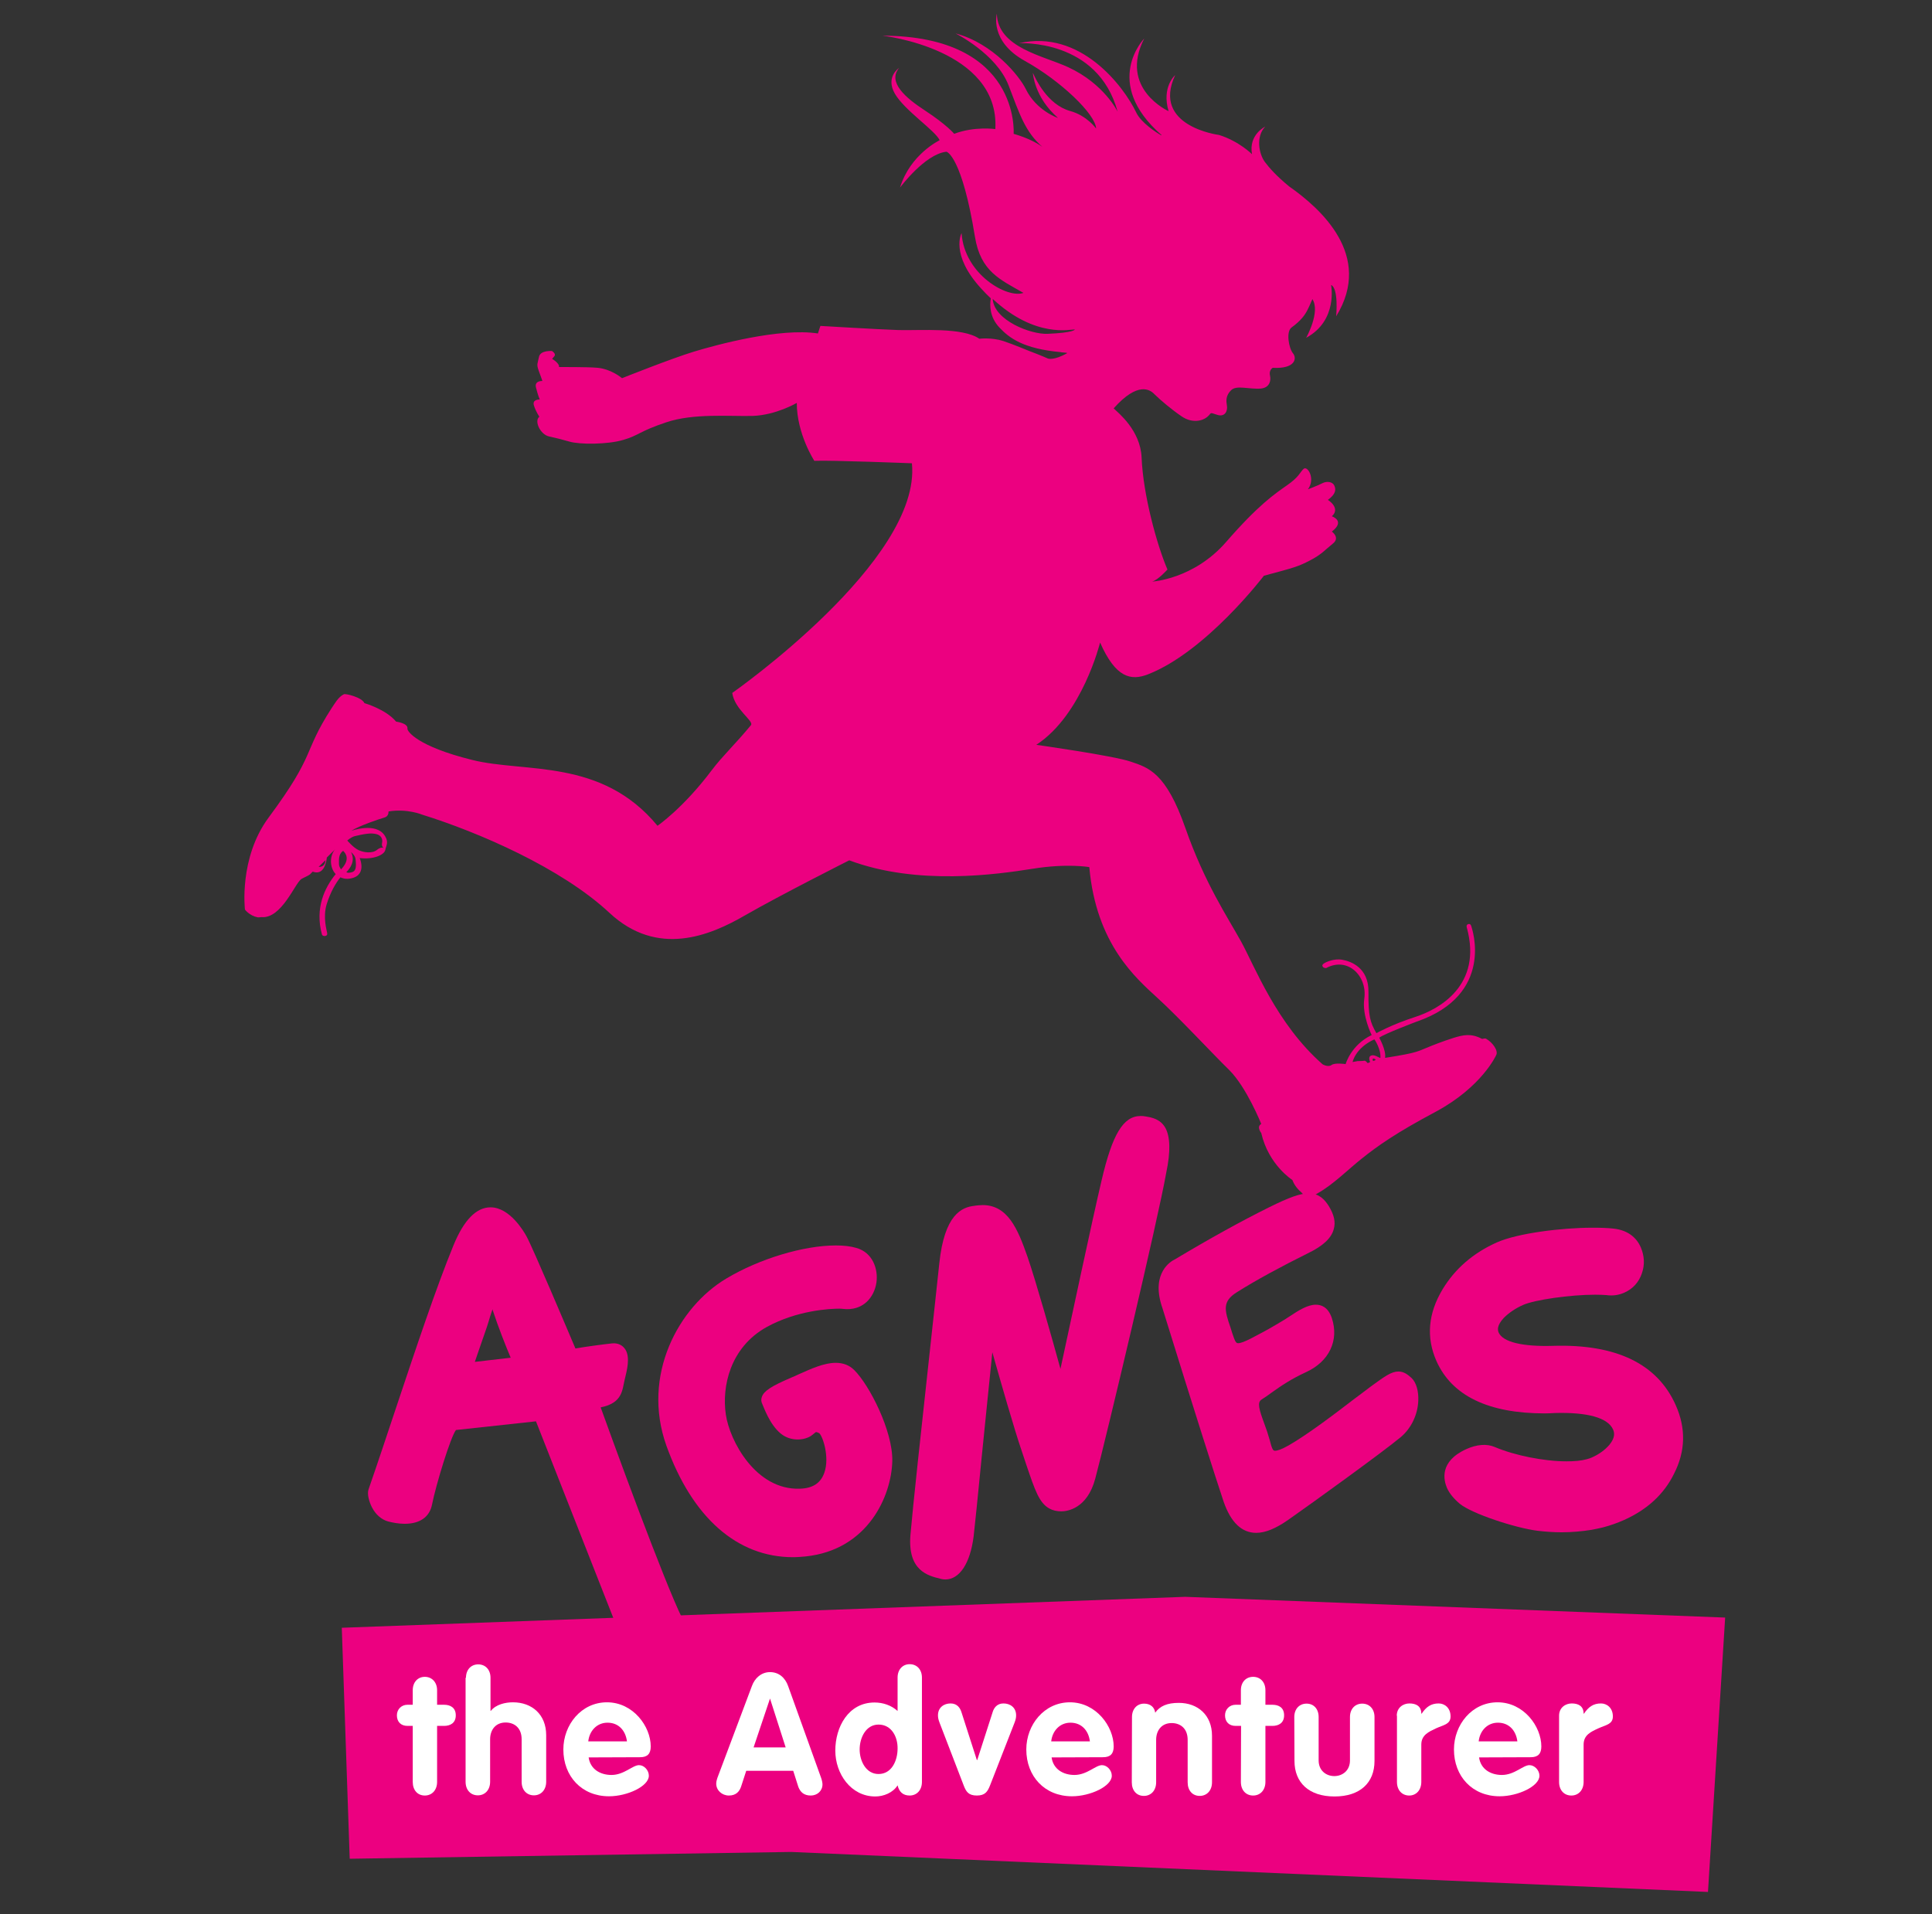 <?xml version="1.0" encoding="utf-8"?>
<!-- Generator: Adobe Illustrator 25.2.3, SVG Export Plug-In . SVG Version: 6.00 Build 0)  -->
<svg version="1.1" id="Layer_1" xmlns="http://www.w3.org/2000/svg" xmlns:xlink="http://www.w3.org/1999/xlink" x="0px" y="0px"
	 viewBox="0 0 102.37 101.43" style="enable-background:new 0 0 102.37 101.43;" xml:space="preserve">
<rect x="0" y="0" width="102.37" height="101.43" fill="#333333" stroke="none"/>
<style type="text/css">
	.st0{fill:#EC0080;}
	.st1{fill:#FFFFFF;}
</style>
<g>
	<g>
		<path class="st0" d="M88.79,74.46c-0.97-2.18-3.14-3.24-6.49-3.14c-1.63,0.05-2.66-0.2-2.89-0.7c-0.06-0.14-0.1-0.38,0.27-0.78
			c0.27-0.27,0.62-0.51,1.03-0.69c0.61-0.27,2.49-0.54,3.81-0.54c0.23,0,0.43,0.01,0.59,0.02c0.35,0.05,0.67,0,0.96-0.13
			c0.45-0.2,0.77-0.55,0.93-1.03c0.16-0.46,0.13-0.92-0.06-1.37c-0.25-0.57-0.74-0.91-1.42-0.99c-0.33-0.04-0.71-0.05-1.15-0.05
			c-1.62,0-3.96,0.29-5.06,0.78c-1.25,0.56-2.21,1.39-2.87,2.48c-0.77,1.28-0.88,2.55-0.33,3.8c0.82,1.85,2.76,2.78,5.74,2.78
			c0.18,0,0.35-0.01,0.53-0.02c1.74-0.05,2.81,0.25,3.09,0.87c0.07,0.16,0.13,0.42-0.19,0.81c-0.23,0.27-0.54,0.5-0.92,0.67
			c-0.08,0.04-0.18,0.07-0.29,0.1c-0.29,0.08-0.65,0.11-1.07,0.11c-1.18,0-2.74-0.31-3.8-0.76c-0.42-0.18-0.94-0.14-1.5,0.11
			c-1.46,0.66-1.2,1.66-1.03,2.06c0.13,0.29,0.36,0.57,0.68,0.84c0.65,0.53,2.94,1.28,4.12,1.43c0.43,0.05,0.85,0.08,1.28,0.08
			c0.54,0,1.07-0.05,1.58-0.13c0.2-0.04,0.41-0.08,0.61-0.13c0.38-0.1,0.75-0.23,1.11-0.39c1.23-0.55,2.12-1.37,2.65-2.45
			C89.31,76.91,89.34,75.69,88.79,74.46z"/>
		<path class="st0" d="M31.86,74.67c-0.02-0.03-0.02-0.06-0.03-0.09c1.17-0.23,1.14-0.94,1.27-1.47c0.12-0.49,0.3-1.17,0.04-1.59
			c-0.15-0.24-0.4-0.36-0.71-0.33c-0.31,0.03-1.46,0.18-1.94,0.27c-0.36-0.85-2.25-5.32-2.59-5.94c-0.14-0.26-0.89-1.54-1.91-1.54
			c-0.75,0-1.41,0.67-1.96,2.01c-0.93,2.27-1.99,5.46-3.02,8.54c-0.52,1.56-1.01,3.04-1.48,4.39c-0.09,0.25,0.03,0.67,0.18,0.96
			c0.2,0.39,0.52,0.66,0.87,0.75c0.2,0.05,0.52,0.12,0.86,0.12c0.81,0,1.32-0.36,1.45-1.01c0.22-1.1,0.99-3.6,1.27-3.96l4.24-0.46
			c0.52,1.32,3.52,8.95,4.2,10.68c0.92,2.36,1.43,3.6,2.16,3.74c0.22,0.05,0.45,0.09,0.7,0.09l0,0c0.71,0,1.14-0.38,1.22-1.12
			c0.03-0.25,0.07-0.46,0.11-0.66c0.13-0.62,0.23-1.12-0.37-1.82C35.92,85.68,33.43,79.02,31.86,74.67z M27.06,71.95l-1.9,0.22
			l0.24-0.7c0.42-1.2,0.42-1.2,0.58-1.74l0.09-0.27c0.01-0.02,0.02-0.05,0.02-0.08C26.4,70.33,26.83,71.41,27.06,71.95z"/>
		<path class="st0" d="M61.75,59.77c-0.27-0.47-0.7-0.55-1.07-0.61c-0.09-0.02-0.17-0.02-0.24-0.02c-0.92,0-1.5,0.96-2.07,3.41
			c-0.49,2.07-1.67,7.63-2.18,9.99c-0.45-1.64-1.31-4.68-1.75-5.95c-0.52-1.49-1.05-2.73-2.38-2.73c-0.12,0-0.25,0.02-0.38,0.03
			l-0.05,0.01c-0.67,0.07-1.59,0.46-1.86,3.05c-0.13,1.27-0.34,3.12-0.55,5.09c-0.4,3.66-0.85,7.79-0.98,9.31
			c-0.15,1.89,0.93,2.15,1.58,2.31l0.03,0.01c0.08,0.02,0.16,0.03,0.24,0.03c0.75,0,1.32-0.85,1.5-2.29
			c0.06-0.5,0.23-2.18,0.42-4.13c0.2-1.93,0.42-4.19,0.57-5.62c0.44,1.55,1.16,4.08,1.57,5.27c0.09,0.26,0.17,0.5,0.24,0.72
			c0.45,1.32,0.67,1.99,1.21,2.29c0.18,0.1,0.4,0.15,0.63,0.15c0.31,0,1.37-0.13,1.8-1.72c0.56-2.08,3.34-13.8,3.76-16.2
			C62.04,61,62,60.23,61.75,59.77z"/>
		<path class="st0" d="M74.1,72.68c-0.38,0-0.73,0.26-1.46,0.79c-0.24,0.18-0.55,0.42-0.89,0.67c-1.03,0.79-2.45,1.87-3.46,2.45
			c-0.42,0.24-0.63,0.29-0.73,0.29c-0.11,0-0.16-0.09-0.28-0.56c-0.04-0.14-0.09-0.3-0.14-0.46c-0.05-0.15-0.1-0.29-0.15-0.42
			c-0.28-0.76-0.38-1.12-0.15-1.27c0.2-0.13,0.38-0.25,0.55-0.38c0.52-0.37,1.02-0.71,1.82-1.08c1.22-0.56,1.75-1.68,1.36-2.86
			c-0.2-0.59-0.56-0.71-0.85-0.71c-0.43,0-0.91,0.3-1.36,0.6c-0.1,0.07-0.21,0.13-0.31,0.2c-0.75,0.45-0.91,0.54-1.58,0.89
			l-0.17,0.09c-0.33,0.17-0.56,0.26-0.7,0.26c-0.11,0-0.16-0.09-0.31-0.54c-0.03-0.09-0.06-0.19-0.09-0.29
			c-0.32-0.92-0.44-1.38,0.32-1.86c0.99-0.63,2.4-1.39,3.77-2.07c0.81-0.39,1.25-0.8,1.38-1.28c0.11-0.38,0.02-0.77-0.27-1.24
			c-0.2-0.31-0.49-0.66-1.05-0.66c-0.45,0-1.02,0.2-2.11,0.74c-1.49,0.74-3.17,1.67-4.99,2.76c-0.2,0.09-1.25,0.7-0.7,2.45
			l0.04,0.12c1.74,5.61,2.84,9.06,3.25,10.28c0.38,1.09,0.96,1.64,1.72,1.64c0.49,0,1.04-0.23,1.7-0.69
			c1.27-0.89,5.01-3.59,5.97-4.39c0.54-0.46,0.89-1.17,0.92-1.92c0.02-0.51-0.1-0.95-0.35-1.2C74.61,72.86,74.4,72.68,74.1,72.68z"
			/>
		<path class="st0" d="M44.28,72.22c-0.62,0-1.31,0.32-1.92,0.59c-0.15,0.07-0.3,0.14-0.45,0.2c-1.03,0.44-1.43,0.7-1.54,1.01
			c-0.05,0.13-0.04,0.26,0.02,0.38c0.07,0.14,0.38,1.08,0.98,1.57c0.53,0.43,1.22,0.36,1.59,0.13c0.06-0.04,0.12-0.09,0.17-0.13
			c0.06-0.05,0.09-0.08,0.12-0.08c0.02,0,0.06,0.01,0.16,0.06c0.18,0.15,0.56,1.26,0.27,2.09c-0.19,0.55-0.61,0.83-1.29,0.85
			c-2.34,0.09-3.73-2.54-3.93-3.93c-0.22-1.47,0.22-3.56,2.17-4.64c1.62-0.89,3.36-0.97,3.85-0.97c0.1,0,0.16,0.01,0.16,0.01
			c1.1,0.14,1.69-0.63,1.8-1.4c0.1-0.71-0.2-1.59-1.07-1.83c-0.3-0.09-0.67-0.13-1.08-0.13c-1.71,0-4.04,0.7-5.8,1.75
			c-2.54,1.51-4.51,5.13-3.18,8.86c1.37,3.81,3.75,5.91,6.71,5.91c0.22,0,0.45-0.02,0.67-0.04c3.31-0.35,4.55-3.22,4.59-5.06
			c0.03-1.59-1.21-4.02-2.02-4.82C45.01,72.35,44.68,72.22,44.28,72.22z"/>
	</g>
	<path class="st0" d="M78.75,55.05c-0.08-0.05-0.2,0.02-0.23,0c-0.58-0.31-1.01-0.2-1.5-0.05c-0.63,0.2-1.17,0.42-1.17,0.42
		c-0.79,0.31-0.63,0.35-2.46,0.64c0.07-0.4-0.31-1.07-0.31-1.07c0.28-0.21,1.98-0.85,1.98-0.85c4.16-1.43,2.93-4.94,2.91-5.02
		c-0.02-0.08-0.05-0.18-0.17-0.15c-0.13,0.04-0.08,0.18-0.08,0.18c0.85,3.08-1.49,4.34-2.73,4.74c-1.24,0.4-2.06,0.86-2.06,0.86
		c-0.33-0.58-0.43-0.89-0.42-2.18c0.02-1.29-0.93-1.63-1.39-1.71c-0.45-0.08-0.89,0.14-0.96,0.19c-0.08,0.05-0.12,0.1-0.07,0.18
		c0.05,0.08,0.18,0.07,0.18,0.07c1.15-0.62,2.19,0.43,2.02,1.62c-0.13,0.89,0.39,1.93,0.39,1.93c-1.1,0.53-1.38,1.54-1.38,1.54
		s-0.57-0.09-0.75,0.05c-0.19,0.13-0.47-0.04-0.47-0.04c-2.44-2.14-3.6-5.2-4.31-6.49c-0.71-1.29-1.93-3.09-2.96-6.03
		c-1.03-2.94-1.95-3.2-2.9-3.52c-0.94-0.32-5-0.89-5-0.89c2.44-1.59,3.38-5.42,3.38-5.42c0.83,1.88,1.64,2.04,2.55,1.68
		c3.08-1.21,6.13-5.22,6.13-5.22c1.65-0.44,1.82-0.49,2.44-0.81c0.62-0.32,0.81-0.57,1.21-0.89c0.41-0.32-0.05-0.64-0.05-0.64
		c0.74-0.57,0-0.81,0-0.81c0.49-0.44-0.21-0.87-0.21-0.87c0.42-0.3,0.44-0.55,0.34-0.76c-0.09-0.2-0.39-0.25-0.64-0.12
		s-0.76,0.32-0.76,0.32c0.42-0.55-0.02-1.28-0.23-1.08c-0.21,0.2-0.23,0.42-0.88,0.87c-0.64,0.45-1.51,1.03-3.23,3.01
		c-1.72,1.97-3.91,2.09-3.91,2.09c0.32-0.09,0.81-0.64,0.81-0.64c-0.55-1.27-1.29-3.95-1.37-5.93c-0.06-1.46-1.26-2.39-1.48-2.61
		c1.28-1.44,1.93-0.99,2.15-0.76c0.31,0.31,0.94,0.84,1.46,1.19c0.53,0.36,1.07,0.25,1.34,0.03c0.27-0.22,0.08-0.27,0.53-0.12
		c0.42,0.14,0.57-0.21,0.52-0.49c-0.04-0.24-0.07-0.52,0.22-0.81c0.29-0.29,0.94-0.04,1.58-0.09c0.49-0.05,0.53-0.45,0.49-0.65
		c-0.09-0.33,0.14-0.45,0.14-0.45c1.2,0.07,1.29-0.51,1.07-0.77c-0.22-0.27-0.38-1.15-0.07-1.37c0.52-0.37,0.72-0.72,0.72-0.72
		c0.14-0.2,0.29-0.58,0.38-0.78c0.44,0.68-0.33,2.05-0.33,2.05c1.7-0.92,1.32-2.8,1.32-2.8c0.41,0.18,0.27,1.66,0.27,1.66
		c1.99-3.23-0.85-5.73-2.49-6.88c-0.67-0.55-1.06-0.99-1.29-1.3c-0.31-0.42-0.49-1.34,0.02-1.87c0,0-0.89,0.42-0.7,1.46
		c0,0-0.69-0.69-1.75-1.02c0,0-3.59-0.45-2.32-3.17c0,0-0.73,0.62-0.35,1.91c0,0-2.65-1.19-1.29-3.85c0,0-2.27,2.33,0.92,5.12
		c-0.01,0-0.02,0.01-0.02,0.01c-0.23-0.13-1.07-0.66-1.33-1.22c-0.67-1.4-2.97-4.41-6.2-3.66c0,0,4.17-0.25,5.22,3.63
		c0,0-0.7-1.47-2.62-2.36c-1.32-0.61-3.73-1.03-3.78-2.83c0,0-0.41,1.45,1.49,2.5c1.89,1.05,3.74,2.82,3.77,3.58
		c0,0-0.49-0.69-1.38-0.93c-1.21-0.34-1.83-1.71-1.97-2.02c0,0,0.06,1.28,1.33,2.39c0,0-1.15-0.38-1.71-1.54
		c-0.33-0.67-1.72-2.41-3.72-2.94c0,0,2.16,1.07,2.81,2.75c0.6,1.57,0.89,2.47,1.79,3.26c-0.25-0.18-0.73-0.46-1.52-0.69
		c0,0,0.38-5.18-6.95-5.2c0,0,6.22,0.69,5.98,4.95c0,0-1.1-0.16-2.18,0.25c0,0-0.38-0.47-1.57-1.25c-0.98-0.64-1.98-1.48-1.35-2.24
		c0,0-0.74,0.48-0.22,1.37c0.52,0.89,2.13,1.94,2.37,2.46c0,0-1.56,0.74-2.1,2.51c0,0,1.31-1.77,2.45-1.9
		c0.05-0.01,0.84,0.31,1.52,4.51c0.3,1.85,1.35,2.27,2.57,2.97c-0.84,0.31-3.13-0.96-3.28-3.17c0,0-0.62,1.13,1.04,2.94
		c0.17,0.19,0.34,0.36,0.51,0.52c-0.06,0.36-0.07,0.99,0.46,1.55c0.51,0.54,1.25,1.12,3.25,1.3c0.02,0.02,0.31,0.02,0.34,0.05
		c-0.71,0.41-1.02,0.29-1.02,0.29s-0.38-0.17-0.94-0.38c-0.21-0.08-0.81-0.34-1.43-0.55c-0.62-0.2-1.27-0.12-1.27-0.12
		c-0.89-0.62-3.13-0.43-4.28-0.46c-1.15-0.04-4.14-0.22-4.14-0.22l-0.13,0.4c-2.03-0.31-5.37,0.6-6.56,0.96s-3.82,1.41-3.82,1.41
		s-0.56-0.48-1.29-0.55c-0.53-0.05-2.05-0.04-2.05-0.04c0.04-0.2-0.36-0.43-0.36-0.43s-0.01-0.01,0.11-0.14
		c0.12-0.13-0.12-0.28-0.12-0.28s-0.62-0.05-0.69,0.31s-0.14,0.38-0.02,0.72c0.14,0.37,0.2,0.56,0.2,0.56s-0.43-0.03-0.34,0.34
		c0.1,0.41,0.2,0.64,0.2,0.64s-0.41-0.02-0.31,0.31c0.1,0.33,0.29,0.6,0.29,0.6c-0.29,0.23,0.05,0.95,0.52,1.05
		c0.46,0.1,0.53,0.12,1.07,0.27c0.53,0.16,2.03,0.16,2.86-0.09c0.83-0.24,0.83-0.45,2.27-0.93c1.45-0.49,3.34-0.31,4.58-0.34
		c1.24-0.04,2.34-0.69,2.34-0.69c0,1.65,0.93,3.07,0.93,3.07c0.89-0.04,5.17,0.13,5.17,0.13c0.52,5.15-9.52,12.17-9.52,12.17
		c0.13,0.89,1.17,1.49,0.99,1.71c-0.85,1.03-1.49,1.61-2.08,2.39c-1.51,2.01-2.87,2.94-2.87,2.94c-2.97-3.6-7.03-2.79-9.82-3.49
		c-2.91-0.72-3.45-1.52-3.43-1.66c0.04-0.29-0.6-0.37-0.6-0.37c-0.55-0.66-1.68-0.98-1.68-0.98c-0.13-0.31-1.01-0.52-1.09-0.47
		c-0.3,0.15-0.47,0.48-0.65,0.74c-1.56,2.42-0.78,2.35-3.34,5.8c-1.58,2.14-1.25,4.87-1.25,4.87s0.23,0.32,0.67,0.41
		c0.04,0.01,0.17-0.01,0.2-0.01c1.07,0.1,1.78-1.8,2.12-2.02c0.06-0.04,0.4-0.19,0.45-0.24c0.05-0.05,0.1-0.1,0.15-0.15
		c0.59,0.22,0.72-0.49,0.75-0.75c0.34-0.33,0.52-0.52,0.52-0.52c-0.41,0.36-0.38,1.07-0.05,1.4c-0.59,0.72-1.11,1.81-0.73,3.2
		c0,0,0.02,0.09,0.16,0.08c0.13-0.02,0.13-0.09,0.11-0.19c-0.01-0.09-0.23-0.8-0.02-1.49c0.2-0.65,0.49-1.14,0.73-1.43
		c0.11,0.05,0.24,0.09,0.4,0.08c1.07-0.09,0.62-1.1,0.62-1.1c0.71,0.09,1.31-0.16,1.36-0.44c0.04-0.22,0.19-0.39-0.02-0.73
		c-0.46-0.76-1.79-0.27-1.79-0.27c0.42-0.27,1.46-0.62,1.77-0.71c0.17-0.05,0.21-0.2,0.21-0.32c1-0.16,1.78,0.17,1.78,0.17
		c2.96,0.92,7.37,2.82,9.92,5.2c2.55,2.38,5.34,1.21,7.2,0.13c1.86-1.07,5.51-2.91,5.51-2.91c3.62,1.36,7.86,0.74,9.7,0.45
		c1.84-0.3,3.02-0.09,3.02-0.09c0.36,4.09,2.49,5.9,3.62,6.94c1.13,1.03,2.87,2.91,3.8,3.82c0.92,0.92,1.69,2.85,1.69,2.85
		c-0.27,0.15,0,0.48,0,0.48c0.39,1.7,1.65,2.49,1.65,2.49c0.1,0.28,0.3,0.51,0.49,0.67c0,0,0.02,0.02,0.14,0.15s0.52,0.02,0.7-0.11
		c0.84-0.47,1.67-1.31,2.33-1.83c0.86-0.69,1.82-1.37,3.96-2.51c2.44-1.32,3.18-2.99,3.18-2.99C79.4,55.69,79.1,55.25,78.75,55.05z
		 M55.51,17.69c-0.89,0.04-2.84-0.71-2.91-1.85c2.27,2.11,4.14,1.6,4.35,1.62C56.95,17.47,56.9,17.63,55.51,17.69z M16.88,45.94
		c0.13-0.13,0.26-0.25,0.37-0.36C17.22,45.93,16.99,45.94,16.88,45.94z M18.09,46.05c-0.01,0.01-0.01,0.01-0.02,0.02
		c-0.07-0.09-0.11-0.2-0.11-0.29c0.01-0.18-0.05-0.5,0.22-0.69C18.33,45.22,18.56,45.55,18.09,46.05z M18.56,46.24
		c-0.08,0.02-0.15,0.01-0.21-0.02c0.21-0.21,0.49-0.6,0.25-1.07c0.11,0.1,0.23,0.24,0.24,0.39C18.89,45.99,18.86,46.2,18.56,46.24z
		 M18.76,44.32c0,0,0.65-0.17,0.96-0.15c0.27,0.02,0.45,0.08,0.52,0.29c0.06,0.21-0.09,0.3,0.08,0.48c0,0-0.11-0.09-0.35,0.1
		c-0.24,0.2-0.7,0.14-0.97,0.01c-0.28-0.13-0.6-0.51-0.6-0.51S18.57,44.39,18.76,44.32z M72.75,56.22c0,0-0.05-0.1,0.01-0.12
		c0.05-0.02,0.14,0.06,0.14,0.06C72.81,56.23,72.75,56.22,72.75,56.22z M73.14,56.07c0,0-0.17-0.08-0.19-0.09
		c-0.04-0.02-0.17-0.08-0.27-0.05c-0.23,0.05-0.08,0.35-0.08,0.35s-0.08,0.04-0.13,0.06c0,0-0.11-0.14-0.17-0.13
		c-0.09,0.02-0.36,0.02-0.36,0.02s-0.1,0.02-0.27,0.05c0,0,0.14-0.74,1.15-1.2C72.84,55.08,73.19,55.63,73.14,56.07z"/>
	<polygon class="st0" points="18.11,86.26 18.53,98.5 41.92,98.14 90.5,100.26 91.41,85.72 62.8,84.62 	"/>
	<g>
		<path class="st1" d="M21.87,91.46h-0.28c-0.35,0-0.56-0.22-0.56-0.56c0-0.32,0.24-0.56,0.56-0.56h0.28v-0.77
			c0-0.43,0.27-0.71,0.64-0.71s0.65,0.28,0.65,0.71v0.77h0.37c0.33,0,0.62,0.15,0.62,0.56c0,0.4-0.28,0.56-0.62,0.56h-0.37v2.97
			c0,0.43-0.27,0.72-0.65,0.72c-0.38,0-0.64-0.28-0.64-0.72V91.46z"/>
		<path class="st1" d="M24.69,88.91c0-0.43,0.27-0.71,0.65-0.71c0.38,0,0.65,0.28,0.65,0.71v1.75h0.02
			c0.27-0.34,0.77-0.45,1.17-0.45c1.01,0,1.76,0.65,1.76,1.74v2.47c0,0.43-0.27,0.72-0.65,0.72c-0.38,0-0.65-0.28-0.65-0.72v-2.25
			c0-0.6-0.38-0.89-0.85-0.89c-0.52,0-0.82,0.38-0.82,0.89v2.25c0,0.43-0.27,0.72-0.65,0.72c-0.38,0-0.65-0.28-0.65-0.72v-5.51
			H24.69z"/>
		<path class="st1" d="M31.19,93.13c0.09,0.63,0.62,0.93,1.21,0.93c0.67,0,1.12-0.52,1.46-0.52c0.27,0,0.52,0.27,0.52,0.56
			c0,0.56-1.14,1.09-2.11,1.09c-1.45,0-2.42-1.06-2.42-2.48c0-1.31,0.95-2.5,2.31-2.5c1.39,0,2.32,1.28,2.32,2.34
			c0,0.38-0.17,0.57-0.56,0.57L31.19,93.13L31.19,93.13z M33.22,92.28c-0.07-0.56-0.43-0.99-1.03-0.99c-0.57,0-0.96,0.44-1.02,0.99
			H33.22z"/>
		<path class="st1" d="M39.84,89.35c0.15-0.42,0.5-0.74,0.96-0.74c0.48,0,0.81,0.31,0.96,0.74l1.75,4.87
			c0.05,0.14,0.07,0.27,0.07,0.34c0,0.35-0.28,0.59-0.62,0.59c-0.38,0-0.56-0.2-0.66-0.46l-0.27-0.85h-2.49l-0.27,0.83
			c-0.09,0.27-0.27,0.48-0.65,0.48c-0.36,0-0.67-0.27-0.67-0.63c0-0.14,0.05-0.25,0.06-0.3L39.84,89.35z M39.93,92.6h1.7l-0.83-2.59
			H40.8L39.93,92.6z"/>
		<path class="st1" d="M48.85,94.43c0,0.43-0.27,0.72-0.65,0.72c-0.36,0-0.56-0.2-0.64-0.54c-0.24,0.39-0.74,0.59-1.18,0.59
			c-1.3,0-2.12-1.21-2.12-2.43c0-1.25,0.69-2.55,2.08-2.55c0.45,0,0.89,0.15,1.22,0.45V88.9c0-0.43,0.27-0.71,0.64-0.71
			c0.38,0,0.65,0.28,0.65,0.71L48.85,94.43L48.85,94.43z M46.55,91.39c-0.67,0-1,0.7-1,1.32c0,0.6,0.33,1.3,1,1.3
			c0.7,0,1.01-0.71,1.01-1.35C47.57,92.04,47.24,91.39,46.55,91.39z"/>
		<path class="st1" d="M49.78,91.28c-0.06-0.16-0.08-0.26-0.08-0.38c0-0.42,0.32-0.63,0.67-0.63c0.36,0,0.51,0.26,0.57,0.45
			l0.82,2.55h0.02l0.82-2.55c0.06-0.2,0.22-0.45,0.57-0.45c0.35,0,0.67,0.21,0.67,0.63c0,0.12-0.02,0.22-0.08,0.38l-1.3,3.33
			c-0.13,0.33-0.26,0.54-0.7,0.54c-0.44,0-0.57-0.2-0.7-0.54L49.78,91.28z"/>
		<path class="st1" d="M55.72,93.13c0.09,0.63,0.62,0.93,1.21,0.93c0.67,0,1.12-0.52,1.46-0.52c0.27,0,0.52,0.27,0.52,0.56
			c0,0.56-1.14,1.09-2.11,1.09c-1.45,0-2.42-1.06-2.42-2.48c0-1.31,0.95-2.5,2.31-2.5c1.39,0,2.32,1.28,2.32,2.34
			c0,0.38-0.17,0.57-0.56,0.57L55.72,93.13L55.72,93.13z M57.75,92.28c-0.07-0.56-0.43-0.99-1.03-0.99c-0.57,0-0.96,0.44-1.02,0.99
			H57.75z"/>
		<path class="st1" d="M59.98,90.99c0-0.43,0.27-0.71,0.64-0.71c0.33,0,0.55,0.18,0.59,0.48c0.25-0.35,0.63-0.52,1.25-0.52
			c1.01,0,1.76,0.65,1.76,1.74v2.47c0,0.43-0.27,0.72-0.65,0.72c-0.38,0-0.64-0.28-0.64-0.72v-2.25c0-0.6-0.38-0.89-0.85-0.89
			c-0.52,0-0.82,0.38-0.82,0.89v2.25c0,0.43-0.27,0.72-0.65,0.72c-0.38,0-0.64-0.28-0.64-0.72L59.98,90.99L59.98,90.99z"/>
		<path class="st1" d="M65.76,91.46h-0.29c-0.35,0-0.56-0.22-0.56-0.56c0-0.32,0.24-0.56,0.56-0.56h0.28v-0.77
			c0-0.43,0.27-0.71,0.65-0.71c0.38,0,0.65,0.28,0.65,0.71v0.77h0.37c0.34,0,0.62,0.15,0.62,0.56c0,0.4-0.28,0.56-0.62,0.56h-0.37
			v2.97c0,0.43-0.27,0.72-0.65,0.72c-0.38,0-0.65-0.28-0.65-0.72L65.76,91.46L65.76,91.46z"/>
		<path class="st1" d="M68.58,90.99c0-0.43,0.27-0.71,0.65-0.71c0.38,0,0.64,0.28,0.64,0.71v2.3c0,0.54,0.4,0.83,0.83,0.83
			s0.83-0.29,0.83-0.83v-2.3c0-0.43,0.27-0.71,0.65-0.71c0.38,0,0.65,0.28,0.65,0.71v2.33c0,1.15-0.76,1.88-2.12,1.88
			c-1.36,0-2.12-0.74-2.12-1.88L68.58,90.99L68.58,90.99z"/>
		<path class="st1" d="M74.01,90.92c0-0.43,0.34-0.65,0.67-0.65c0.34,0,0.63,0.13,0.63,0.54h0.02c0.24-0.36,0.5-0.54,0.9-0.54
			c0.31,0,0.63,0.23,0.63,0.69c0,0.42-0.38,0.45-0.77,0.63c-0.38,0.18-0.78,0.35-0.78,0.86v1.98c0,0.43-0.27,0.72-0.64,0.72
			c-0.38,0-0.65-0.28-0.65-0.72V90.92L74.01,90.92z"/>
		<path class="st1" d="M78.37,93.13c0.09,0.63,0.62,0.93,1.21,0.93c0.67,0,1.12-0.52,1.46-0.52c0.27,0,0.53,0.27,0.53,0.56
			c0,0.56-1.14,1.09-2.11,1.09c-1.45,0-2.42-1.06-2.42-2.48c0-1.31,0.95-2.5,2.31-2.5c1.39,0,2.32,1.28,2.32,2.34
			c0,0.38-0.17,0.57-0.56,0.57L78.37,93.13L78.37,93.13z M80.4,92.28c-0.07-0.56-0.43-0.99-1.03-0.99c-0.57,0-0.96,0.44-1.02,0.99
			H80.4z"/>
		<path class="st1" d="M82.61,90.92c0-0.43,0.34-0.65,0.67-0.65c0.34,0,0.63,0.13,0.63,0.54h0.02c0.24-0.36,0.5-0.54,0.9-0.54
			c0.31,0,0.63,0.23,0.63,0.69c0,0.42-0.38,0.45-0.77,0.63s-0.78,0.35-0.78,0.86v1.98c0,0.43-0.27,0.72-0.65,0.72
			c-0.38,0-0.65-0.28-0.65-0.72L82.61,90.92C82.6,90.92,82.61,90.92,82.61,90.92z"/>
	</g>
</g>
</svg>
